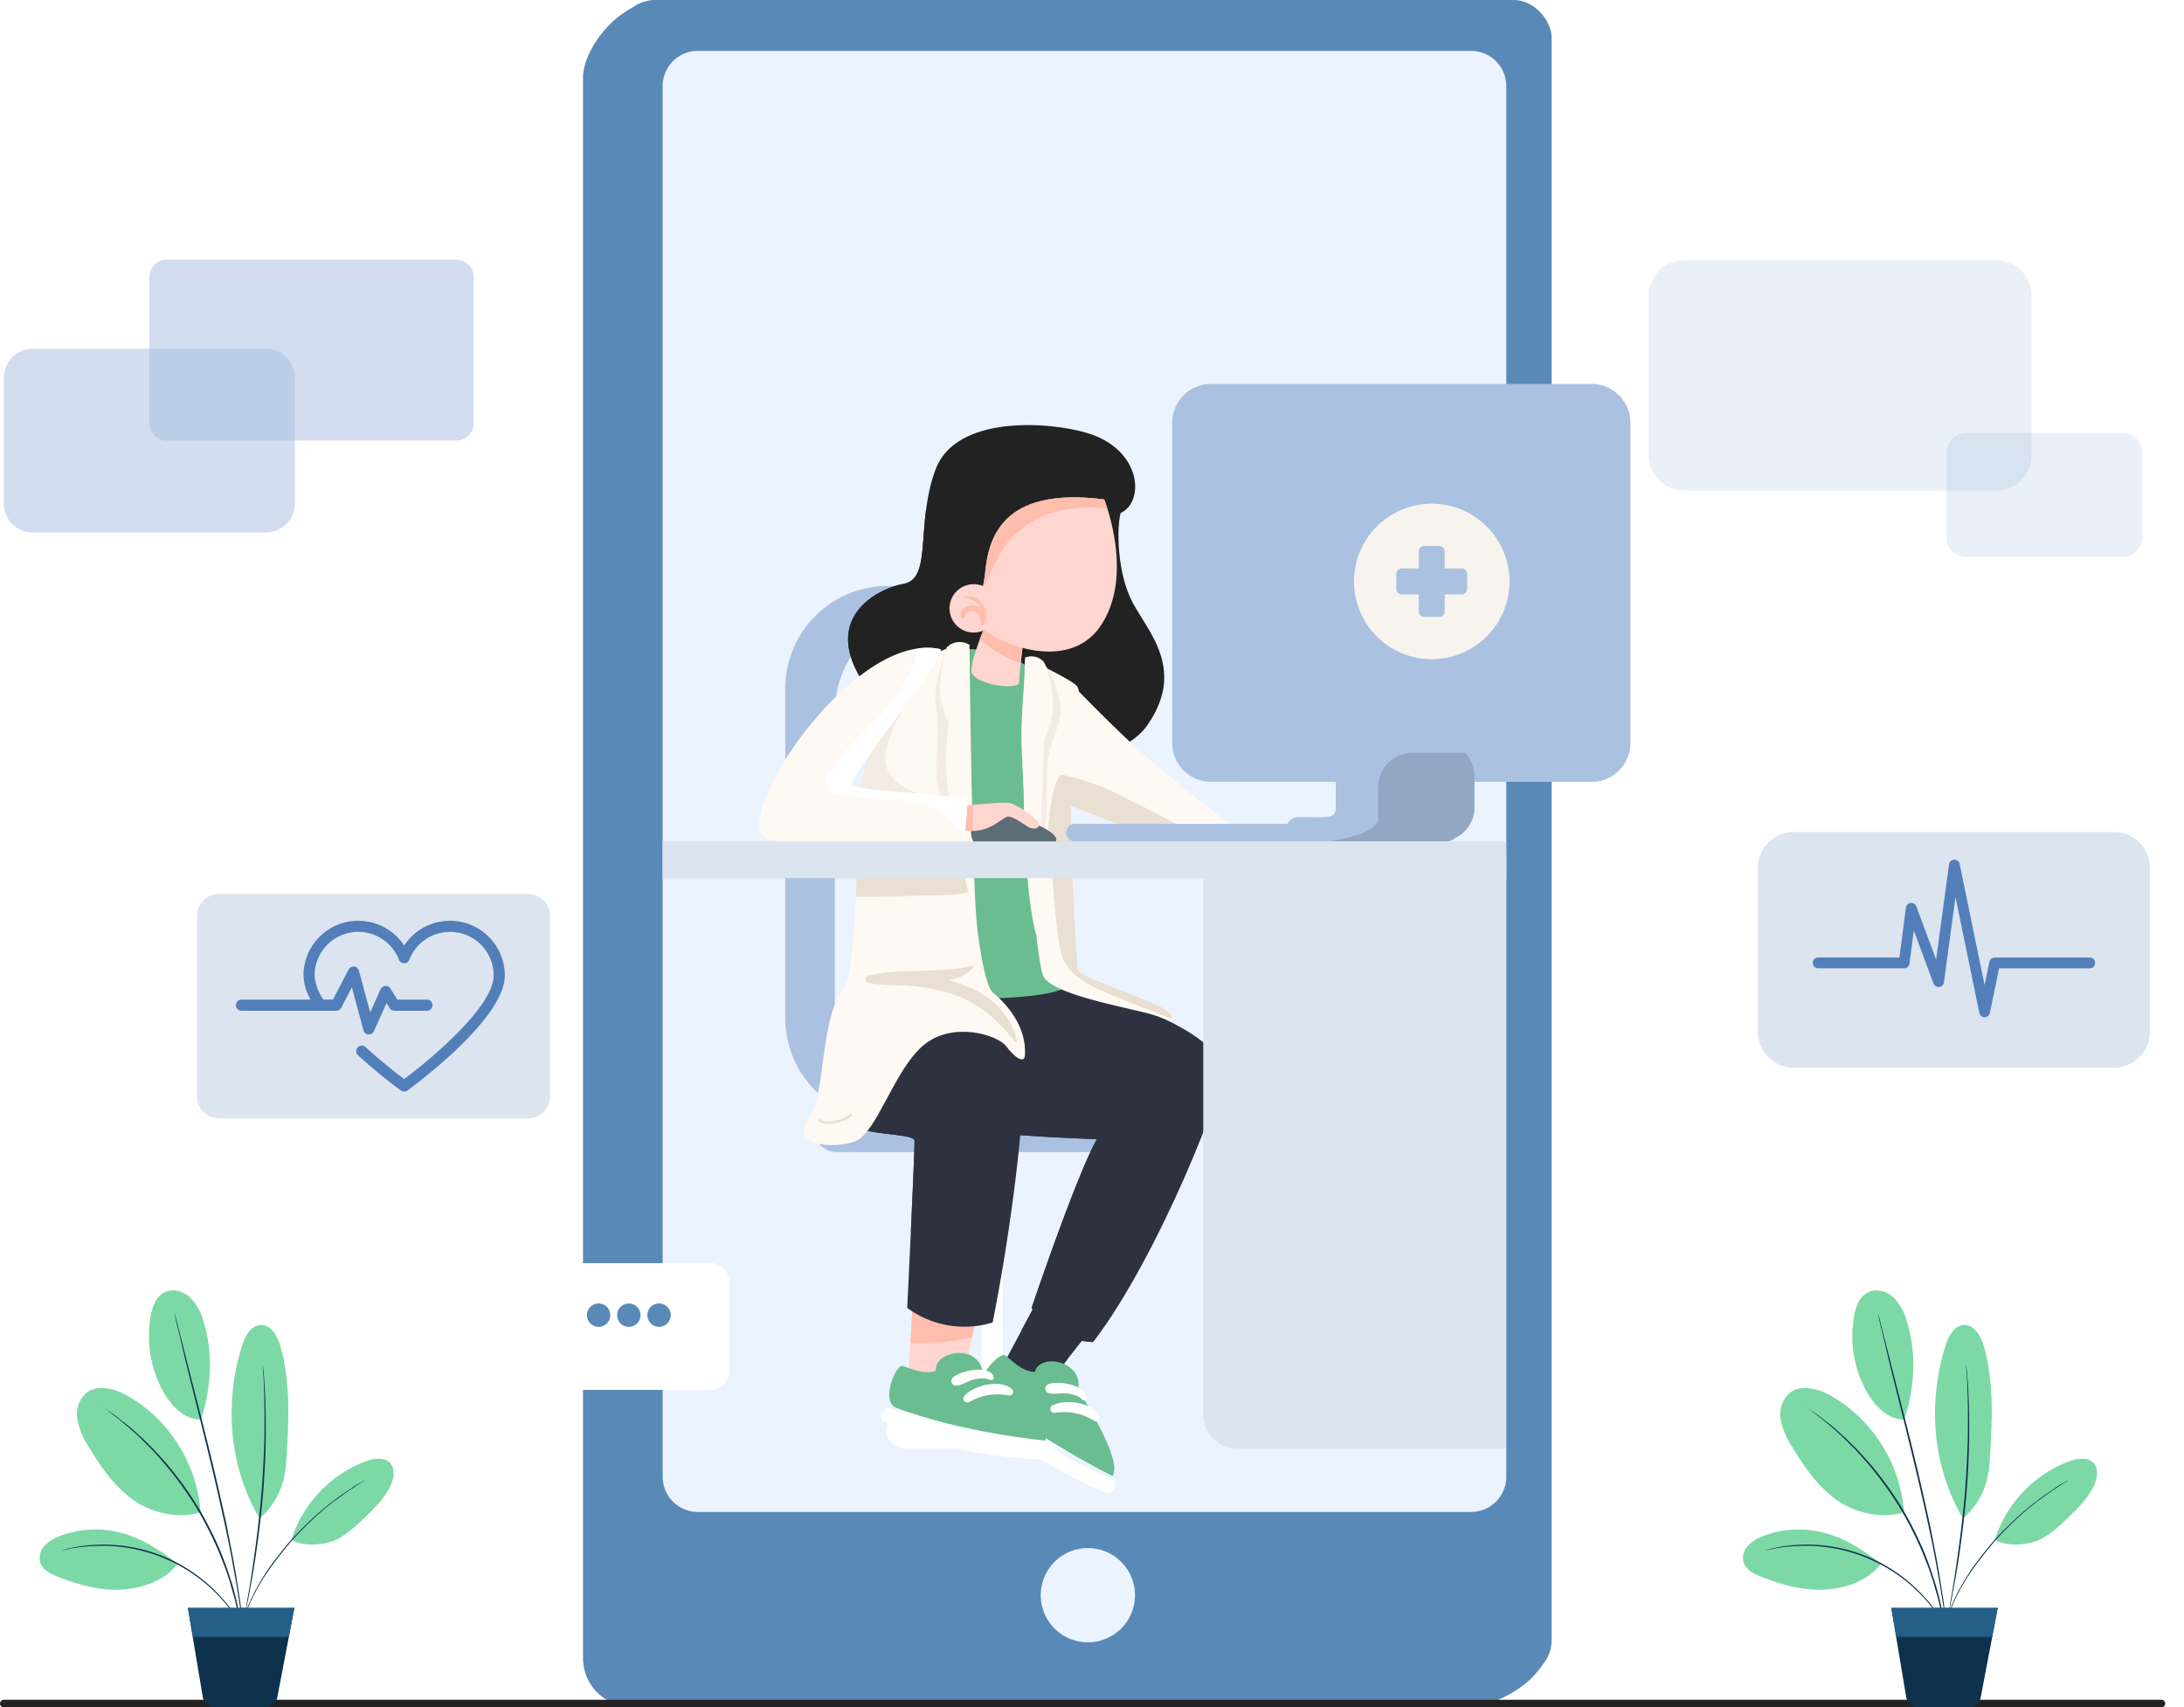 <svg xmlns="http://www.w3.org/2000/svg" xmlns:xlink="http://www.w3.org/1999/xlink" width="576.965" height="451.051" viewBox="0 0 576.965 451.051">
  <defs>
    <filter id="Path_76680" x="247.574" y="358.308" width="56.025" height="45.094" filterUnits="userSpaceOnUse">
      <feOffset dy="3" input="SourceAlpha"/>
      <feGaussianBlur stdDeviation="3" result="blur"/>
      <feFlood flood-opacity="0.161"/>
      <feComposite operator="in" in2="blur"/>
      <feComposite in="SourceGraphic"/>
    </filter>
    <filter id="Path_76689" x="223.709" y="362.968" width="62.085" height="31.563" filterUnits="userSpaceOnUse">
      <feOffset dy="3" input="SourceAlpha"/>
      <feGaussianBlur stdDeviation="3" result="blur-2"/>
      <feFlood flood-opacity="0.161"/>
      <feComposite operator="in" in2="blur-2"/>
      <feComposite in="SourceGraphic"/>
    </filter>
    <filter id="Rectangle_12097" x="455.412" y="210.798" width="121.553" height="80.279" filterUnits="userSpaceOnUse">
      <feOffset dy="3" input="SourceAlpha"/>
      <feGaussianBlur stdDeviation="3" result="blur-3"/>
      <feFlood flood-opacity="0.161"/>
      <feComposite operator="in" in2="blur-3"/>
      <feComposite in="SourceGraphic"/>
    </filter>
    <filter id="Rectangle_12100" x="130.622" y="324.697" width="71.01" height="51.484" filterUnits="userSpaceOnUse">
      <feOffset dy="3" input="SourceAlpha"/>
      <feGaussianBlur stdDeviation="3" result="blur-4"/>
      <feFlood flood-opacity="0.161"/>
      <feComposite operator="in" in2="blur-4"/>
      <feComposite in="SourceGraphic"/>
    </filter>
  </defs>
  <g id="occucare_hungary_7" transform="translate(1)">
    <g id="Occucare_Germany_2">
      <g id="Group_179514" data-name="Group 179514">
        <g id="Group_179510" data-name="Group 179510" transform="translate(0)">
          <g id="Group_179509" data-name="Group 179509">
            <g id="Group_20788" data-name="Group 20788">
              <g id="Group_19597" data-name="Group 19597" transform="translate(0 68.599)">
                <g id="Group_19596" data-name="Group 19596" transform="translate(0 0)">
                  <path id="Rectangle_12088" data-name="Rectangle 12088" d="M81.074,0H4.634A4.634,4.634,0,0,0,0,4.634v38.54a4.634,4.634,0,0,0,4.634,4.634H81.072a4.635,4.635,0,0,0,4.635-4.641V4.627A4.633,4.633,0,0,0,81.074,0Z" transform="translate(38.453)" fill="#aac1e1" opacity="0.52"/>
                  <path id="Rectangle_12089" data-name="Rectangle 12089" d="M91.835,0H9.262A9.264,9.264,0,0,0,0,9.262V51.534A9.266,9.266,0,0,0,9.265,60.8h82.57a9.265,9.265,0,0,0,9.265-9.265V9.265A9.265,9.265,0,0,0,91.835,0Z" transform="translate(434.576 0.166)" fill="#527fba" opacity="0.12"/>
                  <path id="Rectangle_12090" data-name="Rectangle 12090" d="M69.238,0H7.673A7.673,7.673,0,0,0,0,7.673V40.91a7.67,7.67,0,0,0,7.67,7.67H69.238a7.671,7.671,0,0,0,7.671-7.67V7.671A7.671,7.671,0,0,0,69.238,0Z" transform="translate(0 23.512)" fill="#aac1e1" opacity="0.52"/>
                  <path id="Rectangle_12091" data-name="Rectangle 12091" d="M46.594,0H5.162A5.162,5.162,0,0,0,0,5.162V27.53A5.163,5.163,0,0,0,5.163,32.7H46.592a5.164,5.164,0,0,0,5.164-5.171V5.162A5.162,5.162,0,0,0,46.594,0Z" transform="translate(513.244 45.803)" fill="#527fba" opacity="0.12"/>
                </g>
              </g>
              <g id="Group_19663" data-name="Group 19663" transform="translate(51.065)">
                <g id="Group_19654" data-name="Group 19654" transform="translate(101.957)">
                  <g id="Group_19598" data-name="Group 19598" transform="translate(0)">
                    <path id="Path_76669" data-name="Path 76669" d="M159.148,515.328a12.817,12.817,0,0,0,12.817,12.817H393.156c7.078,0,21.79-7.148,21.79-18.884l-8.971-411.6a12.817,12.817,0,0,0-12.821-12.818L180.181,77.3c-11.976,0-21.034,13.282-21.034,20.361Z" transform="translate(-159.147 -77.27)" fill="#5989b7"/>
                    <rect id="Rectangle_12092" data-name="Rectangle 12092" width="246.826" height="443.296" rx="10" transform="translate(9.059)" fill="#5989b7"/>
                    <path id="Rectangle_12093" data-name="Rectangle 12093" d="M213.566,0H9.31A9.31,9.31,0,0,0,0,9.31V376.678a9.31,9.31,0,0,0,9.31,9.31H213.566a9.31,9.31,0,0,0,9.31-9.31V9.31A9.31,9.31,0,0,0,213.566,0Z" transform="translate(21.032 13.441)" fill="#ebf3ff"/>
                    <path id="Ellipse_402" data-name="Ellipse 402" d="M12.45,24.9A12.45,12.45,0,1,0,0,12.45,12.45,12.45,0,0,0,12.45,24.9Z" transform="translate(123.082 435.707) rotate(-99.252)" fill="#ebf3ff"/>
                  </g>
                  <g id="Group_19653" data-name="Group 19653" transform="translate(21.033 101.43)">
                    <g id="Group_19646" data-name="Group 19646" transform="translate(25.51 10.868)">
                      <g id="Group_19601" data-name="Group 19601" transform="translate(6.897 42.519)">
                        <g id="Group_19599" data-name="Group 19599" transform="translate(26.69 143.412)">
                          <path id="Path_76671" data-name="Path 76671" d="M277.931,388.113A2.931,2.931,0,0,1,275,391.046h0a2.933,2.933,0,0,1-2.934-2.933V312.888A2.934,2.934,0,0,1,275,309.954h0a2.933,2.933,0,0,1,2.932,2.934Z" transform="translate(-246.999 -309.954)" fill="#8bced1"/>
                          <path id="Path_76672" data-name="Path 76672" d="M253.77,373.135a4.8,4.8,0,0,0,4.8,4.8h44.79a4.8,4.8,0,0,0,4.8-4.8h0a4.8,4.8,0,0,0-4.8-4.8H258.566a4.8,4.8,0,0,0-4.8,4.8Z" transform="translate(-253.766 -293.506)" fill="#fff"/>
                          <path id="Path_76673" data-name="Path 76673" d="M277.937,317.648v68.3a2.933,2.933,0,1,1-5.866,0V319.09C274.024,318.569,275.978,318.078,277.937,317.648Z" transform="translate(-247.005 -307.786)" fill="#fff"/>
                        </g>
                        <g id="Group_19600" data-name="Group 19600" transform="translate(0 0)">
                          <path id="Path_76674" data-name="Path 76674" d="M286.477,198.066H315.6a26.923,26.923,0,0,1,17.651,6.564,27.374,27.374,0,0,0-4.556-.385H299.573a27.035,27.035,0,0,0-27.036,27.037V318.4a26.967,26.967,0,0,0,9.385,20.469,27.037,27.037,0,0,1-22.479-26.645V225.1a27.035,27.035,0,0,1,27.034-27.035Z" transform="translate(-259.443 -198.065)" fill="#aac1e1"/>
                        </g>
                        <path id="Path_76675" data-name="Path 76675" d="M242.12,311.3a6.132,6.132,0,0,0,6.133,6.132H324.5a6.132,6.132,0,0,0,6.132-6.132h0a6.132,6.132,0,0,0-6.135-6.133H248.254a6.133,6.133,0,0,0-6.133,6.133Z" transform="translate(-234.622 -167.89)" fill="#aac1e1"/>
                      </g>
                      <g id="Group_19645" data-name="Group 19645" transform="translate(0 0)">
                        <g id="Group_19619" data-name="Group 19619" transform="translate(20.713 146.963)">
                          <g id="Group_19610" data-name="Group 19610" transform="translate(30.059 1.196)">
                            <g id="Group_19608" data-name="Group 19608" transform="translate(5.236 82.375)">
                              <g id="Group_19602" data-name="Group 19602" transform="translate(8.514 0)">
                                <path id="Path_76676" data-name="Path 76676" d="M277.615,350.581s-11.6,13.768-12.112,16.433c0,0-6.442,1.494-13.128-4.659l9.376-17.6Z" transform="translate(-252.375 -344.755)" fill="#2e313f"/>
                                <path id="Path_76677" data-name="Path 76677" d="M252.375,353.447l4.63-8.693,15.869,5.823s-4.074,4.837-7.5,9.333a40.475,40.475,0,0,1-11.168-5.282C253.725,354.315,253.077,353.913,252.375,353.447Z" transform="translate(-247.634 -344.754)" fill="#2e313f"/>
                              </g>
                              <g id="Group_19607" data-name="Group 19607" transform="translate(0 15.181)">
                                <g id="Group_19603" data-name="Group 19603" transform="translate(2.643 0)">
                                  <path id="Path_76678" data-name="Path 76678" d="M250.147,366.484C264.061,378.84,283.9,388.51,283.9,388.51c2.889-4.251-8.388-21.464-9.072-22.973,1.367-7.439-10.093-9.627-11.461-4.534-3.2.062-6.28-3.166-7.787-4.293S246.622,363.528,250.147,366.484Z" transform="translate(-249.21 -356.598)" fill="#6abd90"/>
                                  <path id="Path_76679" data-name="Path 76679" d="M267.106,356.709c.664.5,1.63,1.4,2.776,2.248,1.069,4.564,4.332,9,6.9,12.62a27.848,27.848,0,0,1,4.347,8.971,140.724,140.724,0,0,1-19.459-14.059C258.145,363.528,265.6,355.575,267.106,356.709Z" transform="translate(-260.734 -356.599)" fill="#6abd90"/>
                                </g>
                                <g id="Group_19604" data-name="Group 19604" transform="translate(0 6.295)">
                                  <g transform="matrix(1, 0, 0, 1, -256.57, -364.31)" filter="url(#Path_76680)">
                                    <path id="Path_76680-2" data-name="Path 76680" d="M270.256,381.375a109.83,109.83,0,0,0,14.1,7.088,1.979,1.979,0,0,0,1.462-3.679c-.211-.083-21.093-8.485-33.3-22.59a1.98,1.98,0,1,0-2.993,2.592,84.724,84.724,0,0,0,20.735,16.59Z" transform="translate(7.53 2.8)" fill="#fff"/>
                                  </g>
                                </g>
                                <g id="Group_19605" data-name="Group 19605" transform="translate(19.58 7.316)">
                                  <path id="Path_76681" data-name="Path 76681" d="M265.1,366.931c-.641-.266-1.017-.81-1.657-1.1a9.766,9.766,0,0,0-2.516-.7c-1.657-.256-3.579.322-5.15-.128a1.246,1.246,0,0,1-.2-2.269c2.243-1.178,10.976.072,10.207,3.852a.532.532,0,0,1-.677.349Z" transform="translate(-254.93 -362.307)" fill="#fff"/>
                                </g>
                                <g id="Group_19606" data-name="Group 19606" transform="translate(20.914 12.399)">
                                  <path id="Path_76682" data-name="Path 76682" d="M264.774,371.2l-.039.025a.969.969,0,0,1-1-.039,14.716,14.716,0,0,0-10.254-2.081,1.051,1.051,0,0,1-.73-1.942c3.391-1.794,10.436-.875,12.391,2.735a.985.985,0,0,1-.2,1.188c-.054.043-.109.082-.165.12Z" transform="translate(-252.223 -366.272)" fill="#fff"/>
                                </g>
                              </g>
                            </g>
                            <g id="Group_19609" data-name="Group 19609" transform="translate(0 0)">
                              <path id="Path_76683" data-name="Path 76683" d="M254.2,280.584s37.531,6.546,44.279,21c1.576,3.378-16.9,50.464-34.241,72.993,0,0-10.639.181-16.244-9.035,0,0,11.431-34,17.218-44.586,0,0-22.089-.675-27.527-2.026S208.792,278.276,254.2,280.584Z" transform="translate(-226.789 -280.486)" fill="#2e313f"/>
                              <path id="Path_76684" data-name="Path 76684" d="M263.766,280.584s18.737,3.271,32.114,10.29c-8.088-1.8-16.336-2.6-23.881-.587-11.715,2.7-6.758,9.463-.451,15.315,6.76,6.309,13.971,10.814,9.915,20.727-3.61,9.913-9.463,17.122-11.716,27.935-1.2,6.243-1.89,12.615-2.749,18.977a18.328,18.328,0,0,1-9.44-7.691s11.431-34,17.218-44.585c0,0-22.089-.675-27.527-2.026S218.359,278.276,263.766,280.584Z" transform="translate(-236.355 -280.486)" fill="#2e313f"/>
                              <path id="Path_76685" data-name="Path 76685" d="M276.515,300.285c-.128-8.533-7.866-10.977-12.182-16.662a19.109,19.109,0,0,1,2.151-1.13c5.975,1.885,11.729,4.254,13.99,9.79,1.494,3.66.718,11.279.525,15.142-.191,3.926-2.9,12.073-3.816,12s-1.765-.144-2.593-.219C273.86,313.008,276.6,306.52,276.515,300.285Z" transform="translate(-257.708 -279.92)" fill="#2e313f"/>
                            </g>
                          </g>
                          <g id="Group_19618" data-name="Group 19618" transform="translate(0)">
                            <g id="Group_19616" data-name="Group 19616" transform="translate(11.431 79.454)">
                              <g id="Group_19611" data-name="Group 19611" transform="translate(7.142)">
                                <path id="Path_76686" data-name="Path 76686" d="M296.013,345.663s-4.048,16.9-4.142,19.61c0,0-7.658,8.183-15.224,3.139l1.608-26.87Z" transform="translate(-276.647 -341.542)" fill="#ffd5cf"/>
                                <path id="Path_76687" data-name="Path 76687" d="M276.649,357.589l.958-16.047,17.758,4.121s-1.255,5.251-2.384,10.363a55.84,55.84,0,0,1-16.332,1.563Z" transform="translate(-276.001 -341.542)" fill="#ffbdae"/>
                              </g>
                              <g id="Group_19615" data-name="Group 19615" transform="translate(0 18.718)">
                                <path id="Path_76688" data-name="Path 76688" d="M265.258,370.645c17.386,6.627,39.375,8.642,39.375,8.642,1.194-5-15.449-17.1-16.628-18.269-1.36-7.439-12.846-5.424-12.327-.181-2.974,1.2-6.99-.733-8.8-1.255S260.916,369.134,265.258,370.645Z" transform="translate(-261.136 -356.147)" fill="#6abd90"/>
                                <g id="Group_19612" data-name="Group 19612" transform="translate(0 11.535)">
                                  <g transform="matrix(1, 0, 0, 1, -232.71, -368.97)" filter="url(#Path_76689)">
                                    <path id="Path_76689-2" data-name="Path 76689" d="M289.3,377.073A110.036,110.036,0,0,0,305,378.7a1.979,1.979,0,1,0,.062-3.958c-.229,0-22.729-.461-39.144-9.325a1.979,1.979,0,1,0-1.88,3.479,84.671,84.671,0,0,0,25.262,8.173Z" transform="translate(-30.22 3.83)" fill="#fff"/>
                                  </g>
                                </g>
                                <g id="Group_19613" data-name="Group 19613" transform="translate(18.626 4.394)">
                                  <path id="Path_76690" data-name="Path 76690" d="M284.749,362.337c-.688-.024-1.239-.4-1.938-.443a9.68,9.68,0,0,0-2.606.236c-1.641.351-3.233,1.57-4.863,1.7a1.246,1.246,0,0,1-.993-2.051c1.678-1.9,10.29-3.821,10.91-.013a.537.537,0,0,1-.513.567Z" transform="translate(-274.053 -359.574)" fill="#fff"/>
                                </g>
                                <g id="Group_19614" data-name="Group 19614" transform="translate(21.767 8.158)">
                                  <path id="Path_76691" data-name="Path 76691" d="M283.02,365.226a.456.456,0,0,1-.028.039.968.968,0,0,1-.944.315,14.712,14.712,0,0,0-10.332,1.685c-1,.547-2.188-.621-1.368-1.557,2.533-2.881,9.448-4.519,12.553-1.835a.977.977,0,0,1,.232,1.181A1.854,1.854,0,0,1,283.02,365.226Z" transform="translate(-270.074 -362.511)" fill="#fff"/>
                                </g>
                              </g>
                            </g>
                            <g id="Group_19617" data-name="Group 19617" transform="translate(0)">
                              <path id="Path_76692" data-name="Path 76692" d="M302.092,282.255s12.079,6.084,14.363,14.868-2.388,46.636-7.6,72.546a25.489,25.489,0,0,1-22.559-3.853s2.051-41.88,1.922-44.134-14.945-1.127-17.56-5.182-4.6-26.359,0-36.946Z" transform="translate(-267.905 -279.552)" fill="#2e313f"/>
                              <path id="Path_76693" data-name="Path 76693" d="M270.764,279.552l31.431,2.7s12.08,6.083,14.363,14.868a18.828,18.828,0,0,1,.457,3.129c-3.113,1.456-10.192.656-11.692.656-5.856,0-18.023,4.055-15.315,12.166.9,2.7,4.056,3.6,4.507,5.857.9,3.154-1.794,6.31-2.7,9.012-2.633,6.017-3.076,12.034-4.452,17.788.513-11.1,1.025-22.89.968-24.057-.12-2.253-14.945-1.127-17.56-5.182S266.173,290.139,270.764,279.552Z" transform="translate(-268.013 -279.552)" fill="#2e313f"/>
                            </g>
                          </g>
                        </g>
                        <g id="Group_19625" data-name="Group 19625" transform="translate(23.464)">
                          <path id="Path_76694" data-name="Path 76694" d="M310.948,188.114c6.4-2.869,5.648-16.752-8.776-21.108-10.277-3.1-34.679-4.752-40.086,9.517s-.76,28.916-8.424,30.3-24.481,10.4-7.211,30.679,61.278,21.332,71.492,6.758.528-24.419-3.756-32.348S309.9,191.887,310.948,188.114Z" transform="translate(-238.925 -164.893)" fill="#222"/>
                          <path id="Path_76696" data-name="Path 76696" d="M298.593,201.906c5.7-1.037,4.584-9.427,5.875-19.535,1.161,3.12,2.615,6.185,3.589,9.549,1.352,4.5,3.756,12.015-1.653,14.718-5.251,2.552-10.812,3.154-15.315,7.208a12.817,12.817,0,0,0-4.135,12.567C277.66,210.462,291.762,203.147,298.593,201.906Z" transform="translate(-283.855 -159.968)" fill="#222"/>
                        </g>
                        <g id="Group_19635" data-name="Group 19635" transform="translate(0 57.313)">
                          <path id="Path_76701" data-name="Path 76701" d="M304.136,225.256c.485,5.543,3,70.29,4.054,74.5s-43.255,5.556-47.761,0,5.407-84.537,15.019-87.7S303.084,213.241,304.136,225.256Z" transform="translate(-227.332 -209.199)" fill="#6abd90"/>
                          <g id="Group_19626" data-name="Group 19626" transform="translate(69.263 4.496)">
                            <path id="Path_76702" data-name="Path 76702" d="M223.234,232.79c.128-9.312,1.381-19.675,1.381-19.675,3.6,1.5,12.164,5.707,13.32,7.185a2.883,2.883,0,0,1,.449,1.347c3.219,3.306,11.766,11.98,18.221,17.6,8.109,7.059,24.481,19.676,24.481,19.676a25.979,25.979,0,0,1-11.565,3.9c-5.33.256-27.39-8.588-33.236-10.972.128,17.265,1.454,42.372,1.993,43.565.753,1.652,13.518,5.856,19.977,8.716s6.009,5.4,1.2,3.455-28.236-5.407-30.465-10.815S223.111,242.1,223.234,232.79Z" transform="translate(-223.231 -213.115)" fill="#fff9f3"/>
                            <path id="Path_76703" data-name="Path 76703" d="M231.68,281.45c-1.3-8.759-1.514-17.628-2.7-26.387-.649-4.543,1.164-18.488,3.677-18.061a61.847,61.847,0,0,1,16.978,6.273c7.775,3.719,15.274,7.913,22.774,12.1a20.272,20.272,0,0,1-4.358.726c-5.33.256-27.389-8.588-33.236-10.972.128,17.265,1.454,42.372,1.993,43.565.753,1.652,13.518,5.856,19.977,8.716,4.143,1.83,5.432,3.529,4.563,4-6.8-2.71-13.662-5.226-20.251-8.274C235.684,290.535,232.544,287.4,231.68,281.45Z" transform="translate(-221.752 -206.387)" fill="#eadfd3"/>
                          </g>
                          <g id="Group_19627" data-name="Group 19627" transform="translate(11.834 0.737)">
                            <path id="Path_76704" data-name="Path 76704" d="M310.475,210.182s.783,36.947.858,47.915,2.625,41,6.236,44.006,8.891,8.874,8.41,16.519c-.151,2.407-2.854.449-4.958-2.407s-13.971-6.76-21.776-.3-12.316,23.128-18.024,25.38-17.27,1.2-12.465-5.706,2.853-25.682,9.162-34.545c4.24-5.959,3.153-40.551,4.956-54.218S294.848,210.766,310.475,210.182Z" transform="translate(-267.614 -210.182)" fill="#fff9f3"/>
                            <path id="Path_76705" data-name="Path 76705" d="M289.375,265.089c-3.5.416-6.981.884-10.465,1.313.278-7.864.555-15.307,1.19-20.129,1.457-11.049,8.394-27.8,19.254-34.118-2.875,4.691-5.783,9.463-8.357,14.323-1.947,3.787-4.217,7.9-4.65,12.223-.756,7.354,7.138,9.736,12.761,11.572,3.1.97,6.249,1.824,9.408,2.678.022,1.794.039,3.358.049,4.588.012,1.666.08,3.784.2,6.173-2.2.032-4.366.081-6.52.081a103.735,103.735,0,0,0-12.87,1.3Z" transform="translate(-264.846 -209.627)" fill="#f4ebe4"/>
                            <path id="Path_76706" data-name="Path 76706" d="M278.306,263.483c.085-2,.164-4.026.237-6.048,5.251,0,10.522.182,15.776.219,4.257.03,10.079-.823,14.659.328q.148,1.922.328,3.9c-4.06,1.444-9.326,1.115-13.213,1.242C290.179,263.309,284.234,263.506,278.306,263.483Z" transform="translate(-264.613 -196.885)" fill="#eadfd3"/>
                            <path id="Path_76707" data-name="Path 76707" d="M269.915,278.989c.741-.173,1.538-.178,2.273-.424,3.631-1.2,20.693-.418,24.917-2.26a.412.412,0,0,1,.5.641,9.815,9.815,0,0,1-6.617,3.135,48.118,48.118,0,0,1,4.763,1.6c6.869,2.735,11.652,7.281,13.548,14.462.077.284-.328.569-.529.309-4.218-5.336-8.874-9.676-15.3-12.165a47.116,47.116,0,0,0-11.408-2.506c-4.023-.477-8.216-.043-12.15-.968a.957.957,0,0,1,0-1.829Z" transform="translate(-252.994 -191.567)" fill="#eadfd3"/>
                          </g>
                          <g id="Group_19629" data-name="Group 19629" transform="translate(46.571 0)">
                            <g id="Group_19628" data-name="Group 19628" transform="translate(0 1.179)">
                              <path id="Path_76708" data-name="Path 76708" d="M282.124,210.663c1.3,4.742-.451,9.938.328,14.833.358,2.248.962,4.376,1.142,6.658.246,3.112-.8,6.454-.985,9.574-.375,6.517,1.874,13.152,3.025,19.517a155.231,155.231,0,0,1,2.507,15.437.256.256,0,0,1-.5.068c-2.139-11.4-7.877-21.673-8.689-33.453a47.043,47.043,0,0,1,.384-7.908,47.671,47.671,0,0,0-.521-9.408c-.462-5.1,1.216-10.558,2.934-15.323a.193.193,0,0,1,.366,0Z" transform="translate(-278.737 -210.526)" fill="#f4ebe4"/>
                            </g>
                            <path id="Path_76709" data-name="Path 76709" d="M285.263,210.343s.606,62.676,2.068,75.121c0,0-6.049-24.206-7.548-35.021a69.092,69.092,0,0,1,0-19.373,23.146,23.146,0,0,1-2.292-8.259c-.3-3.884,1.241-11.716,2.592-12.471a4.946,4.946,0,0,1,5.183,0Z" transform="translate(-276.282 -209.607)" fill="#fff9f3"/>
                          </g>
                          <g id="Group_19631" data-name="Group 19631" transform="translate(69.784 3.788)">
                            <g id="Group_19630" data-name="Group 19630" transform="translate(3.799 2.596)">
                              <path id="Path_76710" data-name="Path 76710" d="M262.54,214.75c2.248,2.844,2.861,6.236,3.6,9.729.846,3.988-1.35,7.452-2.4,11.2-1.5,5.337-.887,11.343-1.141,16.826a135.656,135.656,0,0,1-1.743,15.109c-.054.335-.547.23-.56-.076a108.51,108.51,0,0,1,.556-13.375c.315-4.772-.385-9.485-.5-14.252a22.253,22.253,0,0,1,2.1-9.694c2.254-5.032.316-9.876-.7-15C261.664,214.795,262.218,214.336,262.54,214.75Z" transform="translate(-260.274 -214.588)" fill="#f4ebe4"/>
                            </g>
                            <path id="Path_76711" data-name="Path 76711" d="M262.267,212.9s-2.134,55.333,2.977,73.337l2.123-51.654a23.125,23.125,0,0,0,2.292-8.261c.3-3.88-1.531-11.342-2.592-12.471a4.406,4.406,0,0,0-4.8-.956Z" transform="translate(-261.825 -212.56)" fill="#fff9f3"/>
                          </g>
                          <g id="Group_19633" data-name="Group 19633" transform="translate(51.354 42.435)">
                            <g id="Group_19632" data-name="Group 19632" transform="translate(4.601 3.237)">
                              <path id="Path_76712" data-name="Path 76712" d="M283.6,252.2c-.939,1.82-12.433,1.491-18.745,1.491-4.923,0-5.323-7.8,1.458-8.4S284.931,249.614,283.6,252.2Z" transform="translate(-261.181 -245.239)" fill="#5b6d75"/>
                              <path id="Path_76713" data-name="Path 76713" d="M268.758,245.289c4.266-.376,10.522,1.428,14.253,3.46-1.341,1.933-6.629.708-8.4.648a6.583,6.583,0,0,0-4.423,1.666,5.071,5.071,0,0,0-1.6,2.626H267.3C262.376,253.693,261.976,245.888,268.758,245.289Z" transform="translate(-263.63 -245.239)" fill="#5b6d75" opacity="0.3"/>
                            </g>
                            <path id="Path_76714" data-name="Path 76714" d="M266.439,243.63s10.653-1.143,12.808-.875,7.966,4.358,8.056,5.677-1.666,1.321-2.6.838-4.094-2.863-5.546-2.906-5.78,5.7-12.993,3.2C264.549,249,263.846,244.777,266.439,243.63Z" transform="translate(-264.72 -242.714)" fill="#ffd5cf"/>
                            <path id="Path_76715" data-name="Path 76715" d="M280.1,243.5s1.432-.152,3.35-.336c.01.835,0,1.666,0,2.467,0,1.493.015,2.964-.109,4.416a10.841,10.841,0,0,1-3.511-.619C278.212,248.873,277.508,244.646,280.1,243.5Z" transform="translate(-278.383 -242.586)" fill="#ffbdae"/>
                          </g>
                          <g id="Group_19634" data-name="Group 19634" transform="translate(0 1.514)">
                            <path id="Path_76716" data-name="Path 76716" d="M327.316,211.129c3.018.641-25.314,34.589-23.1,36.076s29.26,2.485,30.054,3.876-1.055,10.207,0,11.6-49.3,2.593-53.8-2.374C273.914,253.028,304.914,206.363,327.316,211.129Z" transform="translate(-279.579 -210.788)" fill="#fff9f3"/>
                            <path id="Path_76717" data-name="Path 76717" d="M307.466,252.928c-6.162-2.6-13.085-2.272-19.681-2.7-3.679-.219-10.276-.649-7.571-5.95a40.235,40.235,0,0,1,6.382-7.787c3.026-3.135,6.163-6.272,8.97-9.627a35.088,35.088,0,0,0,8.51-15.893,16.792,16.792,0,0,1,5.786.16c3.018.641-25.314,34.589-23.1,36.076s29.26,2.485,30.054,3.876c.656,1.144-.479,7.3-.314,10.229a20.15,20.15,0,0,0-9.039-8.379Z" transform="translate(-262.127 -210.788)" fill="#fff"/>
                          </g>
                          <path id="Path_76718" data-name="Path 76718" d="M312.053,307.033c-2.051,1.621-6.491,3.135-8.653,1.3" transform="translate(-287.69 -182.159)" fill="none" stroke="#eadfd3" stroke-miterlimit="10" stroke-width="0.703"/>
                        </g>
                        <g id="Group_19644" data-name="Group 19644" transform="translate(50.284 19.095)">
                          <g id="Group_19636" data-name="Group 19636" transform="translate(5.793 32.244)">
                            <path id="Path_76719" data-name="Path 76719" d="M281.728,208.5s-1.41,10.814-1.381,13.074-12.433.6-12.588-3,4.358-13.622,4.358-13.622Z" transform="translate(-267.755 -204.944)" fill="#ffd5cf"/>
                            <path id="Path_76720" data-name="Path 76720" d="M267.757,210.176c1.08-2.854,2.146-5.23,2.146-5.23l9.613,3.558s-.558,4.281-.965,8.018a30.332,30.332,0,0,1-7.973-4.076C269.592,211.716,268.673,210.951,267.757,210.176Z" transform="translate(-265.545 -204.946)" fill="#ffbdae"/>
                          </g>
                          <g id="Group_19637" data-name="Group 19637" transform="translate(5.256 0)">
                            <path id="Path_76721" data-name="Path 76721" d="M284.29,180.348s8.275,20.418-1.2,33.752-31.725,2.758-34.4-3.4c0,0,3.313-2.667,4.137-10.94S256.519,176.756,284.29,180.348Z" transform="translate(-248.69 -179.789)" fill="#ffd5cf"/>
                            <path id="Path_76722" data-name="Path 76722" d="M263.686,186.189a25.642,25.642,0,0,0-6.872,6.008c-2.516,3.228-5.283,10.674-6.163,11.336.109-.641.547-3.063.617-3.784.828-8.276,3.68-22.992,31.454-19.406,0,0,.351.875.826,2.362C276.692,182.141,269.572,182.587,263.686,186.189Z" transform="translate(-247.116 -179.79)" fill="#ffbdae"/>
                          </g>
                          <g id="Group_19643" data-name="Group 19643" transform="translate(0 22.939)">
                            <path id="Path_76734" data-name="Path 76734" d="M273.2,204.076a6.39,6.39,0,1,0,6.39-6.39A6.39,6.39,0,0,0,273.2,204.076Z" transform="translate(-273.205 -197.686)" fill="#ffd5cf"/>
                            <path id="Path_76735" data-name="Path 76735" d="M279.914,202.685a2.733,2.733,0,0,1,.985.414,6.5,6.5,0,0,0-.34-.641,4.838,4.838,0,0,0-3.993-1.891c-.1-.008-.137-.164-.025-.187a4.358,4.358,0,0,1,4.445,1.27,5.157,5.157,0,0,1,.836,5.986.446.446,0,0,1-.812-.341c.017-.1.036-.184.053-.276a10.653,10.653,0,0,1-.237-1.14,2,2,0,0,0-1.126-1.614c-1.094-.451-2.626-.165-2.854,1.153-.118.687-1.175.5-1.183-.16C275.631,203,278.048,202.3,279.914,202.685Z" transform="translate(-272.794 -196.975)" fill="#ffbdae"/>
                          </g>
                        </g>
                      </g>
                    </g>
                    <g id="Group_19652" data-name="Group 19652">
                      <g id="Group_19650" data-name="Group 19650" transform="translate(106.624)">
                        <g id="Group_19648" data-name="Group 19648" transform="translate(28.002)">
                          <path id="Rectangle_12095" data-name="Rectangle 12095" d="M110.766,0H10.243A10.243,10.243,0,0,0,0,10.243v84.6A10.243,10.243,0,0,0,10.243,105.1H110.766a10.241,10.241,0,0,0,10.241-10.244V10.241A10.241,10.241,0,0,0,110.766,0Z" fill="#aac1e1"/>
                          <path id="Path_76736" data-name="Path 76736" d="M142.865,171.122a10.242,10.242,0,0,1,10.245-10.243h93.6a10.193,10.193,0,0,1,1.06,4.517V250.01a10.243,10.243,0,0,1-10.243,10.243h-93.6a10.21,10.21,0,0,1-1.059-4.517Z" transform="translate(-126.76 -155.154)" fill="#aac1e1"/>
                          <g id="Group_19647" data-name="Group 19647" transform="translate(48.017 31.642)">
                            <path id="Path_76737" data-name="Path 76737" d="M167.766,201.642A20.538,20.538,0,1,0,188.307,181.1a20.537,20.537,0,0,0-20.541,20.542Z" transform="translate(-167.766 -181.1)" fill="#f7f4ee"/>
                            <path id="Path_76738" data-name="Path 76738" d="M174.9,192.717h4.48v-4.48a1.46,1.46,0,0,1,1.46-1.46h3.938a1.461,1.461,0,0,1,1.46,1.46v4.48h4.483a1.46,1.46,0,0,1,1.46,1.46v3.938a1.46,1.46,0,0,1-1.46,1.46h-4.48v4.48a1.458,1.458,0,0,1-1.46,1.458h-3.938a1.458,1.458,0,0,1-1.46-1.458v-4.48H174.9a1.46,1.46,0,0,1-1.461-1.46v-3.938a1.46,1.46,0,0,1,1.46-1.46Z" transform="translate(-162.27 -175.607)" fill="#aac1e1"/>
                          </g>
                        </g>
                        <g id="Group_19649" data-name="Group 19649" transform="translate(0 116.228)">
                          <path id="Path_76739" data-name="Path 76739" d="M202.642,249.409a2.316,2.316,0,0,0,2.315,2.315H272.72a2.316,2.316,0,0,0,2.315-2.315h0a2.316,2.316,0,0,0-2.315-2.316H204.958a2.316,2.316,0,0,0-2.315,2.316Z" transform="translate(-202.642 -247.093)" fill="#aac1e1"/>
                          <path id="Path_76740" data-name="Path 76740" d="M246.263,248.768H202.634a2.307,2.307,0,0,1,2.213-1.675h67.758a2.316,2.316,0,1,1,0,4.631H248.473a2.347,2.347,0,0,0,.1-.641,2.316,2.316,0,0,0-2.31-2.315Z" transform="translate(-202.527 -247.093)" fill="#aac1e1" opacity="0.3"/>
                        </g>
                        <path id="Path_76741" data-name="Path 76741" d="M178.186,250.058c8.238,0,9.846.547,9.846-2.594v-8.248a9.012,9.012,0,0,1,9.012-9.012h18.637a9.012,9.012,0,0,1,9.013,9.015v8.244a9,9,0,0,1-5.221,8.166,3.182,3.182,0,0,1-2.154.846H178.186a3.209,3.209,0,1,1,0-6.417Z" transform="translate(-116.841 -135.623)" fill="#aac1e1"/>
                        <path id="Path_76742" data-name="Path 76742" d="M188,249.721v-8.247a9.013,9.013,0,0,1,9.013-9.012h14.028a8.97,8.97,0,0,1,2.407,6.117v8.248A9,9,0,0,1,208.231,255a3.182,3.182,0,0,1-2.152.844h-31.1C174.973,255.736,188,254.3,188,249.721Z" transform="translate(-105.601 -134.988)" fill="#5b6d75" opacity="0.3"/>
                      </g>
                      <g id="Group_19651" data-name="Group 19651" transform="translate(0 120.852)">
                        <path id="Path_76743" data-name="Path 76743" d="M248.475,253.141h-80.04V401.373a9.013,9.013,0,0,0,9.01,9.012h71.03Z" transform="translate(-25.614 -250.013)" fill="#dce4ef"/>
                        <rect id="Rectangle_12096" data-name="Rectangle 12096" width="222.861" height="9.709" fill="#dce4ef"/>
                      </g>
                    </g>
                  </g>
                </g>
                <g id="Group_19662" data-name="Group 19662" transform="translate(0 216.798)">
                  <g id="Group_19656" data-name="Group 19656" transform="translate(412.347 0)">
                    <g transform="matrix(1, 0, 0, 1, -464.41, -216.8)" filter="url(#Rectangle_12097)">
                      <path id="Rectangle_12097-2" data-name="Rectangle 12097" d="M94.063,0H9.491A9.491,9.491,0,0,0,0,9.491v43.3a9.491,9.491,0,0,0,9.491,9.488H94.063a9.49,9.49,0,0,0,9.49-9.492V9.49A9.49,9.49,0,0,0,94.063,0Z" transform="translate(464.41 216.8)" fill="#dce4ef"/>
                    </g>
                    <g id="Group_19655" data-name="Group 19655" transform="translate(14.517 10.321)">
                      <path id="Path_76745" data-name="Path 76745" d="M102.734,291.766h0a1.425,1.425,0,0,0,1.4-1.136l2.421-11.782h23.916a1.426,1.426,0,1,0,0-2.851H105.395a1.425,1.425,0,0,0-1.4,1.137l-1.264,6.141-6.588-31.988a1.425,1.425,0,0,0-1.394-1.136H94.7a1.425,1.425,0,0,0-1.362,1.232L89.922,276.54l-5.235-14.062a1.425,1.425,0,0,0-2.741.312l-1.713,13.2H58.8a1.426,1.426,0,1,0,0,2.851H81.481a1.425,1.425,0,0,0,1.411-1.24l1.133-8.743,5.209,14a1.445,1.445,0,0,0,1.5.919,1.426,1.426,0,0,0,1.251-1.222l3.059-22.519,6.3,30.6a1.419,1.419,0,0,0,1.391,1.139Z" transform="translate(-57.374 -250.151)" fill="#527fba"/>
                    </g>
                  </g>
                  <g id="Group_19657" data-name="Group 19657" transform="translate(0 19.386)">
                    <path id="Rectangle_12098" data-name="Rectangle 12098" d="M87.49,0H5.746A5.741,5.741,0,0,0,0,5.741V53.5a5.744,5.744,0,0,0,5.752,5.744H87.49A5.744,5.744,0,0,0,93.234,53.5V5.744A5.744,5.744,0,0,0,87.49,0Z" transform="translate(0 0)" fill="#dce4ef"/>
                    <path id="Path_76746" data-name="Path 76746" d="M418.889,259.864a14.359,14.359,0,0,0-12.119,6.555,14.479,14.479,0,0,0-26.6,7.918,13.94,13.94,0,0,0,1.864,6.355H363.824a1.47,1.47,0,1,0,0,2.939h25.033a1.46,1.46,0,0,0,1.3-.792l2.8-5.384,3.071,11.357a1.47,1.47,0,0,0,1.306,1.082h.114a1.467,1.467,0,0,0,1.341-.871l3.318-7.38.835,1.307a1.465,1.465,0,0,0,1.239.681h8.646a1.47,1.47,0,0,0,0-2.939h-7.844l-1.863-2.93a1.47,1.47,0,0,0-2.58.185l-2.747,6.123-2.985-11.026a1.47,1.47,0,0,0-2.724-.3l-4.125,7.942h-2.542a12.863,12.863,0,0,1-2.31-6.355,11.533,11.533,0,0,1,22.286-4.174,1.468,1.468,0,0,0,2.737,0,11.533,11.533,0,0,1,22.284,4.174c0,8.091-16.311,21.9-23.65,27.355-1.737-1.307-5.878-4.5-10.2-8.452a1.47,1.47,0,1,0-1.98,2.174,145.663,145.663,0,0,0,11.323,9.291,1.471,1.471,0,0,0,1.717,0c1.055-.762,25.734-18.725,25.734-30.373a14.485,14.485,0,0,0-14.472-14.469Z" transform="translate(-352.062 -252.799)" fill="#527fba"/>
                  </g>
                  <g id="Group_19661" data-name="Group 19661" transform="translate(87.557 113.899)">
                    <g transform="matrix(1, 0, 0, 1, -139.62, -330.7)" filter="url(#Rectangle_12100)">
                      <rect id="Rectangle_12100-2" data-name="Rectangle 12100" width="53.01" height="33.484" rx="4.822" transform="translate(139.62 330.7)" fill="#fff"/>
                    </g>
                    <g id="Group_19660" data-name="Group 19660" transform="translate(15.431 13.647)">
                      <path id="Path_76749" data-name="Path 76749" d="M333.759,321.423a3.089,3.089,0,1,0,.9-2.186A3.089,3.089,0,0,0,333.759,321.423Z" transform="translate(-317.789 -318.327)" fill="#5989b7"/>
                      <path id="Path_76750" data-name="Path 76750" d="M341.043,321.424a3.089,3.089,0,1,0,3.089-3.089,3.089,3.089,0,0,0-3.089,3.089Z" transform="translate(-333.061 -318.327)" fill="#5989b7"/>
                      <path id="Path_76751" data-name="Path 76751" d="M348.322,321.424a3.089,3.089,0,1,0,3.089-3.089,3.089,3.089,0,0,0-3.089,3.089Z" transform="translate(-348.322 -318.327)" fill="#5989b7"/>
                    </g>
                  </g>
                </g>
              </g>
            </g>
          </g>
        </g>
        <line id="Line_23" data-name="Line 23" x2="570" transform="translate(0 450.051)" fill="none" stroke="#222" stroke-linecap="round" stroke-width="2"/>
      </g>
    </g>
    <g id="Group_275309" data-name="Group 275309" transform="translate(459.473 340.899)">
      <g id="Group_17428" data-name="Group 17428" transform="translate(9.834 25.786)">
        <g id="Group_17427" data-name="Group 17427" transform="translate(0 0)">
          <g id="Group_17426" data-name="Group 17426">
            <path id="Path_9202" data-name="Path 9202" d="M108.8,401.134c-5.68,1.964-13.114.21-18.023-3.366s-8.415-8.7-11.5-13.815a20.419,20.419,0,0,1-3.016-7.083,7.716,7.716,0,0,1,2.174-7.083c3.086-2.6,7.784-1.262,11.221.7A38.954,38.954,0,0,1,108.8,401.134" transform="translate(-76.1 -368.347)" fill="#7cd9a6"/>
          </g>
        </g>
      </g>
      <g id="Group_17431" data-name="Group 17431" transform="translate(0 63.158)">
        <g id="Group_17430" data-name="Group 17430" transform="translate(0 0)">
          <g id="Group_17429" data-name="Group 17429">
            <path id="Path_9203" data-name="Path 9203" d="M121.231,430.736c-3.436,4.488-9.327,6.522-15.008,6.8s-11.291-1.332-16.55-3.366c-1.893-.772-4-1.753-4.7-3.717a4.7,4.7,0,0,1,.982-4.348,9.878,9.878,0,0,1,3.857-2.6A26.131,26.131,0,0,1,106.5,422.6c5.47,1.4,10.239,4.628,14.727,8.135" transform="translate(-84.8 -421.645)" fill="#7cd9a6"/>
          </g>
        </g>
      </g>
      <g id="Group_17434" data-name="Group 17434" transform="translate(28.874 0)">
        <g id="Group_17433" data-name="Group 17433">
          <g id="Group_17432" data-name="Group 17432">
            <path id="Path_9204" data-name="Path 9204" d="M86.337,365.676c-4.7.07-8.275-4.067-10.449-8.275a30.39,30.39,0,0,1-2.805-19.075c.421-2.384,1.332-4.979,3.506-6.171s5.049-.421,6.873,1.262a13.975,13.975,0,0,1,3.577,6.452c2.6,8.275,2.034,17.672-.7,25.807" transform="translate(-72.609 -331.578)" fill="#7cd9a6"/>
          </g>
        </g>
      </g>
      <g id="Group_17437" data-name="Group 17437" transform="translate(50.712 9.122)">
        <g id="Group_17436" data-name="Group 17436" transform="translate(0 0)">
          <g id="Group_17435" data-name="Group 17435">
            <path id="Path_9205" data-name="Path 9205" d="M50.449,395.72c-8.065-13.675-9.4-30.436-4.629-45.654.771-2.454,2.244-5.26,4.769-5.47,2.875-.21,4.629,3.016,5.4,5.751,2.735,9.608,2.174,19.846,1.543,29.875-.281,6.171-2.384,11.431-7.083,15.5" transform="translate(-43.06 -344.586)" fill="#7cd9a6"/>
          </g>
        </g>
      </g>
      <g id="Group_17440" data-name="Group 17440" transform="translate(66.513 44.458)">
        <g id="Group_17439" data-name="Group 17439" transform="translate(0 0)">
          <g id="Group_17438" data-name="Group 17438">
            <path id="Path_9206" data-name="Path 9206" d="M3.394,416.381A32.76,32.76,0,0,1,22.96,395.693c2.1-.771,4.839-1.262,6.452.351,1.543,1.613,1.052,4.278.07,6.312-1.613,3.226-4.278,5.821-6.873,8.345-2.384,2.244-4.839,4.558-7.854,5.891-3.086,1.262-8.626,1.613-11.361-.21" transform="translate(-3.394 -394.974)" fill="#7cd9a6"/>
          </g>
        </g>
      </g>
      <g id="Group_17444" data-name="Group 17444" transform="translate(16.584 30.662)">
        <g id="Group_17443" data-name="Group 17443">
          <g id="Group_17442" data-name="Group 17442">
            <g id="Group_17441" data-name="Group 17441">
              <path id="Path_9207" data-name="Path 9207" d="M60.5,375.3l.14.14a1.857,1.857,0,0,1,.421.351q.631.421,1.683,1.262c.351.281.771.561,1.192.912s.912.7,1.4,1.122c.982.842,2.174,1.753,3.366,2.875.631.561,1.262,1.122,1.893,1.753l1.964,1.964c1.4,1.332,2.735,2.875,4.138,4.488a92.219,92.219,0,0,1,8.275,11.291,95.788,95.788,0,0,1,6.382,12.483c.771,2.034,1.613,3.927,2.174,5.751.281.912.631,1.753.842,2.665.21.842.491,1.683.7,2.455.491,1.543.771,3.015,1.052,4.278.14.631.281,1.192.421,1.753.07.561.21,1.052.281,1.473.14.912.281,1.543.351,2.1.07.21.07.421.14.561a.307.307,0,0,0,.07.21v-.21c0-.14-.07-.351-.07-.561-.07-.491-.21-1.192-.281-2.1l-.21-1.473c-.07-.561-.21-1.122-.351-1.753-.281-1.262-.561-2.735-.982-4.278-.21-.771-.421-1.613-.7-2.455-.21-.842-.561-1.753-.842-2.665-.561-1.823-1.332-3.787-2.1-5.751a96.42,96.42,0,0,0-6.382-12.553,95.4,95.4,0,0,0-8.345-11.361c-1.473-1.613-2.805-3.156-4.208-4.488l-1.964-1.964c-.7-.561-1.332-1.192-1.893-1.683a35.8,35.8,0,0,0-3.436-2.8c-.491-.421-.982-.771-1.4-1.122a14.236,14.236,0,0,0-1.262-.912c-.7-.491-1.332-.912-1.753-1.192a4.147,4.147,0,0,1-.421-.28Z" transform="translate(-60.503 -375.3)" fill="#0e314c"/>
            </g>
          </g>
        </g>
      </g>
      <g id="Group_17448" data-name="Group 17448" transform="translate(5.924 67.161)">
        <g id="Group_17447" data-name="Group 17447" transform="translate(0 0)">
          <g id="Group_17446" data-name="Group 17446">
            <g id="Group_17445" data-name="Group 17445">
              <path id="Path_9208" data-name="Path 9208" d="M60.9,428.856a3.185,3.185,0,0,0,.561-.07c.351-.07.912-.21,1.543-.351a41.106,41.106,0,0,1,5.821-.7,42.378,42.378,0,0,1,34.5,14.306,47.246,47.246,0,0,1,3.577,4.629c.421.561.7,1.052.912,1.332s.281.491.351.491a1.937,1.937,0,0,0-.281-.491c-.21-.28-.421-.771-.842-1.4a36.145,36.145,0,0,0-3.506-4.7A42.374,42.374,0,0,0,87.9,430.541a41.938,41.938,0,0,0-19.075-3.086A37.819,37.819,0,0,0,63,428.3a9.024,9.024,0,0,0-1.543.421,5.149,5.149,0,0,0-.558.138Z" transform="translate(-60.902 -427.346)" fill="#0e314c"/>
            </g>
          </g>
        </g>
      </g>
      <g id="Group_17452" data-name="Group 17452" transform="translate(35.659 6.113)">
        <g id="Group_17451" data-name="Group 17451" transform="translate(0 0)">
          <g id="Group_17450" data-name="Group 17450">
            <g id="Group_17449" data-name="Group 17449">
              <path id="Path_9209" data-name="Path 9209" d="M60.4,340.3v.21a3.553,3.553,0,0,0,.14.631c.14.561.281,1.332.561,2.384.491,2.034,1.192,4.979,2.034,8.626,1.753,7.293,4.348,17.322,7.013,28.472,1.332,5.54,2.525,10.87,3.577,15.709s1.893,9.257,2.525,12.9c.351,1.823.631,3.506.842,4.979.281,1.473.421,2.735.631,3.787.14.982.281,1.823.351,2.384a4.468,4.468,0,0,0,.14.631.307.307,0,0,0,.07.21v-.21c0-.14-.07-.351-.07-.631-.07-.561-.14-1.4-.281-2.384-.14-1.052-.281-2.314-.561-3.787-.21-1.473-.491-3.156-.771-4.979-.631-3.717-1.473-8.065-2.454-12.974-1.052-4.839-2.244-10.169-3.577-15.779-2.665-11.15-5.33-21.179-7.153-28.472-.912-3.647-1.683-6.522-2.174-8.626-.281-.982-.421-1.753-.631-2.314a2.6,2.6,0,0,1-.14-.631.218.218,0,0,1-.07-.14Z" transform="translate(-60.399 -340.296)" fill="#0e314c"/>
            </g>
          </g>
        </g>
      </g>
      <g id="Group_17456" data-name="Group 17456" transform="translate(54.102 19.721)">
        <g id="Group_17455" data-name="Group 17455" transform="translate(0 0)">
          <g id="Group_17454" data-name="Group 17454">
            <g id="Group_17453" data-name="Group 17453">
              <path id="Path_9210" data-name="Path 9210" d="M51.561,425.9a.217.217,0,0,1,.07-.14,1.784,1.784,0,0,1,.14-.491,16.267,16.267,0,0,1,.421-1.893c.351-1.683.771-4.068,1.332-7.013,1.052-5.961,2.244-14.236,3.016-23.423.351-4.629.561-8.977.631-12.974s0-7.574-.07-10.659c-.07-1.543-.14-2.875-.21-4.067s-.14-2.244-.21-3.086-.14-1.473-.21-1.964c0-.21-.07-.351-.07-.491v.491c0,.491.07,1.122.14,1.964s.14,1.893.14,3.086c.07,1.192.14,2.6.14,4.067.07,3.016.07,6.592,0,10.589-.14,4-.351,8.415-.7,12.974-.771,9.187-1.964,17.462-2.875,23.423-.491,3.016-.912,5.4-1.192,7.083-.14.842-.281,1.473-.351,1.893,0,.21-.07.351-.07.491A.218.218,0,0,0,51.561,425.9Z" transform="translate(-51.561 -359.699)" fill="#0e314c"/>
            </g>
          </g>
        </g>
      </g>
      <g id="Group_17460" data-name="Group 17460" transform="translate(53.542 50.161)">
        <g id="Group_17459" data-name="Group 17459" transform="translate(0 0)">
          <g id="Group_17458" data-name="Group 17458">
            <g id="Group_17457" data-name="Group 17457">
              <path id="Path_9211" data-name="Path 9211" d="M14.1,440.619s.07-.14.21-.491a14.4,14.4,0,0,1,.561-1.4c.14-.281.21-.631.351-.982s.351-.771.491-1.192c.21-.421.351-.842.561-1.332s.491-.982.7-1.473c.281-.491.561-1.052.842-1.613s.631-1.122.982-1.683c.631-1.192,1.473-2.385,2.314-3.647,1.753-2.455,3.787-5.12,6.031-7.714a92.525,92.525,0,0,1,6.943-6.943c1.122-.982,2.244-1.964,3.3-2.735.491-.421,1.052-.841,1.543-1.192L40.4,407.17c.912-.7,1.753-1.262,2.525-1.753s1.4-.982,1.964-1.262c.491-.351.912-.561,1.262-.771a3.207,3.207,0,0,1,.421-.281s-.14.07-.491.21c-.351.21-.771.421-1.262.7a11.3,11.3,0,0,0-1.964,1.262c-.771.491-1.613,1.052-2.6,1.753l-1.473,1.052c-.491.421-.982.771-1.543,1.192-1.052.841-2.174,1.753-3.3,2.735a92.883,92.883,0,0,0-7.013,6.943c-2.314,2.665-4.348,5.33-6.1,7.784-.771,1.262-1.613,2.454-2.244,3.647-.351.561-.631,1.122-.982,1.683-.281.561-.561,1.122-.771,1.613a14.007,14.007,0,0,0-.7,1.473c-.21.491-.421.912-.561,1.332s-.351.842-.491,1.192-.21.7-.351.982c-.21.561-.351,1.052-.491,1.4A2.211,2.211,0,0,0,14.1,440.619Z" transform="translate(-14.096 -403.103)" fill="#0e314c"/>
            </g>
          </g>
        </g>
      </g>
      <g id="Group_17491" data-name="Group 17491" transform="translate(39.165 83.89)">
        <g id="Group_17490" data-name="Group 17490">
          <g id="Group_17489" data-name="Group 17489">
            <path id="Path_9219" data-name="Path 9219" d="M68.922,451.2l-4.488,23.563a3.3,3.3,0,0,1-3.226,2.665H47.953a3.252,3.252,0,0,1-3.226-2.735L40.8,451.2Z" transform="translate(-40.8 -451.2)" fill="#0e314c"/>
          </g>
        </g>
      </g>
      <g id="Group_17494" data-name="Group 17494" transform="translate(39.166 83.89)">
        <g id="Group_17493" data-name="Group 17493" transform="translate(0 0)">
          <g id="Group_17492" data-name="Group 17492">
            <path id="Path_9220" data-name="Path 9220" d="M67.448,458.844H42.132L40.8,451.2H68.921Z" transform="translate(-40.8 -451.2)" fill="#235f87"/>
          </g>
        </g>
      </g>
    </g>
    <g id="Group_276230" data-name="Group 276230" transform="translate(9.472 340.899)">
      <g id="Group_17428-2" data-name="Group 17428" transform="translate(9.834 25.786)">
        <g id="Group_17427-2" data-name="Group 17427" transform="translate(0 0)">
          <g id="Group_17426-2" data-name="Group 17426">
            <path id="Path_9202-2" data-name="Path 9202" d="M108.8,401.134c-5.68,1.964-13.114.21-18.023-3.366s-8.415-8.7-11.5-13.815a20.419,20.419,0,0,1-3.016-7.083,7.716,7.716,0,0,1,2.174-7.083c3.086-2.6,7.784-1.262,11.221.7A38.954,38.954,0,0,1,108.8,401.134" transform="translate(-76.1 -368.347)" fill="#7cd9a6"/>
          </g>
        </g>
      </g>
      <g id="Group_17431-2" data-name="Group 17431" transform="translate(0 63.158)">
        <g id="Group_17430-2" data-name="Group 17430" transform="translate(0 0)">
          <g id="Group_17429-2" data-name="Group 17429">
            <path id="Path_9203-2" data-name="Path 9203" d="M121.231,430.736c-3.436,4.488-9.327,6.522-15.008,6.8s-11.291-1.332-16.55-3.366c-1.893-.772-4-1.753-4.7-3.717a4.7,4.7,0,0,1,.982-4.348,9.878,9.878,0,0,1,3.857-2.6A26.131,26.131,0,0,1,106.5,422.6c5.47,1.4,10.239,4.628,14.727,8.135" transform="translate(-84.8 -421.645)" fill="#7cd9a6"/>
          </g>
        </g>
      </g>
      <g id="Group_17434-2" data-name="Group 17434" transform="translate(28.874 0)">
        <g id="Group_17433-2" data-name="Group 17433">
          <g id="Group_17432-2" data-name="Group 17432">
            <path id="Path_9204-2" data-name="Path 9204" d="M86.337,365.676c-4.7.07-8.275-4.067-10.449-8.275a30.39,30.39,0,0,1-2.805-19.075c.421-2.384,1.332-4.979,3.506-6.171s5.049-.421,6.873,1.262a13.975,13.975,0,0,1,3.577,6.452c2.6,8.275,2.034,17.672-.7,25.807" transform="translate(-72.609 -331.578)" fill="#7cd9a6"/>
          </g>
        </g>
      </g>
      <g id="Group_17437-2" data-name="Group 17437" transform="translate(50.712 9.122)">
        <g id="Group_17436-2" data-name="Group 17436" transform="translate(0 0)">
          <g id="Group_17435-2" data-name="Group 17435">
            <path id="Path_9205-2" data-name="Path 9205" d="M50.449,395.72c-8.065-13.675-9.4-30.436-4.629-45.654.771-2.454,2.244-5.26,4.769-5.47,2.875-.21,4.629,3.016,5.4,5.751,2.735,9.608,2.174,19.846,1.543,29.875-.281,6.171-2.384,11.431-7.083,15.5" transform="translate(-43.06 -344.586)" fill="#7cd9a6"/>
          </g>
        </g>
      </g>
      <g id="Group_17440-2" data-name="Group 17440" transform="translate(66.513 44.458)">
        <g id="Group_17439-2" data-name="Group 17439" transform="translate(0 0)">
          <g id="Group_17438-2" data-name="Group 17438">
            <path id="Path_9206-2" data-name="Path 9206" d="M3.394,416.381A32.76,32.76,0,0,1,22.96,395.693c2.1-.771,4.839-1.262,6.452.351,1.543,1.613,1.052,4.278.07,6.312-1.613,3.226-4.278,5.821-6.873,8.345-2.384,2.244-4.839,4.558-7.854,5.891-3.086,1.262-8.626,1.613-11.361-.21" transform="translate(-3.394 -394.974)" fill="#7cd9a6"/>
          </g>
        </g>
      </g>
      <g id="Group_17444-2" data-name="Group 17444" transform="translate(16.584 30.662)">
        <g id="Group_17443-2" data-name="Group 17443">
          <g id="Group_17442-2" data-name="Group 17442">
            <g id="Group_17441-2" data-name="Group 17441">
              <path id="Path_9207-2" data-name="Path 9207" d="M60.5,375.3l.14.14a1.857,1.857,0,0,1,.421.351q.631.421,1.683,1.262c.351.281.771.561,1.192.912s.912.7,1.4,1.122c.982.842,2.174,1.753,3.366,2.875.631.561,1.262,1.122,1.893,1.753l1.964,1.964c1.4,1.332,2.735,2.875,4.138,4.488a92.219,92.219,0,0,1,8.275,11.291,95.788,95.788,0,0,1,6.382,12.483c.771,2.034,1.613,3.927,2.174,5.751.281.912.631,1.753.842,2.665.21.842.491,1.683.7,2.455.491,1.543.771,3.015,1.052,4.278.14.631.281,1.192.421,1.753.07.561.21,1.052.281,1.473.14.912.281,1.543.351,2.1.07.21.07.421.14.561a.307.307,0,0,0,.07.21v-.21c0-.14-.07-.351-.07-.561-.07-.491-.21-1.192-.281-2.1l-.21-1.473c-.07-.561-.21-1.122-.351-1.753-.281-1.262-.561-2.735-.982-4.278-.21-.771-.421-1.613-.7-2.455-.21-.842-.561-1.753-.842-2.665-.561-1.823-1.332-3.787-2.1-5.751a96.42,96.42,0,0,0-6.382-12.553,95.4,95.4,0,0,0-8.345-11.361c-1.473-1.613-2.805-3.156-4.208-4.488l-1.964-1.964c-.7-.561-1.332-1.192-1.893-1.683a35.8,35.8,0,0,0-3.436-2.8c-.491-.421-.982-.771-1.4-1.122a14.236,14.236,0,0,0-1.262-.912c-.7-.491-1.332-.912-1.753-1.192a4.147,4.147,0,0,1-.421-.28Z" transform="translate(-60.503 -375.3)" fill="#0e314c"/>
            </g>
          </g>
        </g>
      </g>
      <g id="Group_17448-2" data-name="Group 17448" transform="translate(5.924 67.161)">
        <g id="Group_17447-2" data-name="Group 17447" transform="translate(0 0)">
          <g id="Group_17446-2" data-name="Group 17446">
            <g id="Group_17445-2" data-name="Group 17445">
              <path id="Path_9208-2" data-name="Path 9208" d="M60.9,428.856a3.185,3.185,0,0,0,.561-.07c.351-.07.912-.21,1.543-.351a41.106,41.106,0,0,1,5.821-.7,42.378,42.378,0,0,1,34.5,14.306,47.246,47.246,0,0,1,3.577,4.629c.421.561.7,1.052.912,1.332s.281.491.351.491a1.937,1.937,0,0,0-.281-.491c-.21-.28-.421-.771-.842-1.4a36.145,36.145,0,0,0-3.506-4.7A42.374,42.374,0,0,0,87.9,430.541a41.938,41.938,0,0,0-19.075-3.086A37.819,37.819,0,0,0,63,428.3a9.024,9.024,0,0,0-1.543.421,5.149,5.149,0,0,0-.558.138Z" transform="translate(-60.902 -427.346)" fill="#0e314c"/>
            </g>
          </g>
        </g>
      </g>
      <g id="Group_17452-2" data-name="Group 17452" transform="translate(35.659 6.113)">
        <g id="Group_17451-2" data-name="Group 17451" transform="translate(0 0)">
          <g id="Group_17450-2" data-name="Group 17450">
            <g id="Group_17449-2" data-name="Group 17449">
              <path id="Path_9209-2" data-name="Path 9209" d="M60.4,340.3v.21a3.553,3.553,0,0,0,.14.631c.14.561.281,1.332.561,2.384.491,2.034,1.192,4.979,2.034,8.626,1.753,7.293,4.348,17.322,7.013,28.472,1.332,5.54,2.525,10.87,3.577,15.709s1.893,9.257,2.525,12.9c.351,1.823.631,3.506.842,4.979.281,1.473.421,2.735.631,3.787.14.982.281,1.823.351,2.384a4.468,4.468,0,0,0,.14.631.307.307,0,0,0,.07.21v-.21c0-.14-.07-.351-.07-.631-.07-.561-.14-1.4-.281-2.384-.14-1.052-.281-2.314-.561-3.787-.21-1.473-.491-3.156-.771-4.979-.631-3.717-1.473-8.065-2.454-12.974-1.052-4.839-2.244-10.169-3.577-15.779-2.665-11.15-5.33-21.179-7.153-28.472-.912-3.647-1.683-6.522-2.174-8.626-.281-.982-.421-1.753-.631-2.314a2.6,2.6,0,0,1-.14-.631.218.218,0,0,1-.07-.14Z" transform="translate(-60.399 -340.296)" fill="#0e314c"/>
            </g>
          </g>
        </g>
      </g>
      <g id="Group_17456-2" data-name="Group 17456" transform="translate(54.102 19.721)">
        <g id="Group_17455-2" data-name="Group 17455" transform="translate(0 0)">
          <g id="Group_17454-2" data-name="Group 17454">
            <g id="Group_17453-2" data-name="Group 17453">
              <path id="Path_9210-2" data-name="Path 9210" d="M51.561,425.9a.217.217,0,0,1,.07-.14,1.784,1.784,0,0,1,.14-.491,16.267,16.267,0,0,1,.421-1.893c.351-1.683.771-4.068,1.332-7.013,1.052-5.961,2.244-14.236,3.016-23.423.351-4.629.561-8.977.631-12.974s0-7.574-.07-10.659c-.07-1.543-.14-2.875-.21-4.067s-.14-2.244-.21-3.086-.14-1.473-.21-1.964c0-.21-.07-.351-.07-.491v.491c0,.491.07,1.122.14,1.964s.14,1.893.14,3.086c.07,1.192.14,2.6.14,4.067.07,3.016.07,6.592,0,10.589-.14,4-.351,8.415-.7,12.974-.771,9.187-1.964,17.462-2.875,23.423-.491,3.016-.912,5.4-1.192,7.083-.14.842-.281,1.473-.351,1.893,0,.21-.07.351-.07.491A.218.218,0,0,0,51.561,425.9Z" transform="translate(-51.561 -359.699)" fill="#0e314c"/>
            </g>
          </g>
        </g>
      </g>
      <g id="Group_17460-2" data-name="Group 17460" transform="translate(53.542 50.161)">
        <g id="Group_17459-2" data-name="Group 17459" transform="translate(0 0)">
          <g id="Group_17458-2" data-name="Group 17458">
            <g id="Group_17457-2" data-name="Group 17457">
              <path id="Path_9211-2" data-name="Path 9211" d="M14.1,440.619s.07-.14.21-.491a14.4,14.4,0,0,1,.561-1.4c.14-.281.21-.631.351-.982s.351-.771.491-1.192c.21-.421.351-.842.561-1.332s.491-.982.7-1.473c.281-.491.561-1.052.842-1.613s.631-1.122.982-1.683c.631-1.192,1.473-2.385,2.314-3.647,1.753-2.455,3.787-5.12,6.031-7.714a92.525,92.525,0,0,1,6.943-6.943c1.122-.982,2.244-1.964,3.3-2.735.491-.421,1.052-.841,1.543-1.192L40.4,407.17c.912-.7,1.753-1.262,2.525-1.753s1.4-.982,1.964-1.262c.491-.351.912-.561,1.262-.771a3.207,3.207,0,0,1,.421-.281s-.14.07-.491.21c-.351.21-.771.421-1.262.7a11.3,11.3,0,0,0-1.964,1.262c-.771.491-1.613,1.052-2.6,1.753l-1.473,1.052c-.491.421-.982.771-1.543,1.192-1.052.841-2.174,1.753-3.3,2.735a92.883,92.883,0,0,0-7.013,6.943c-2.314,2.665-4.348,5.33-6.1,7.784-.771,1.262-1.613,2.454-2.244,3.647-.351.561-.631,1.122-.982,1.683-.281.561-.561,1.122-.771,1.613a14.007,14.007,0,0,0-.7,1.473c-.21.491-.421.912-.561,1.332s-.351.842-.491,1.192-.21.7-.351.982c-.21.561-.351,1.052-.491,1.4A2.211,2.211,0,0,0,14.1,440.619Z" transform="translate(-14.096 -403.103)" fill="#0e314c"/>
            </g>
          </g>
        </g>
      </g>
      <g id="Group_17491-2" data-name="Group 17491" transform="translate(39.165 83.89)">
        <g id="Group_17490-2" data-name="Group 17490">
          <g id="Group_17489-2" data-name="Group 17489">
            <path id="Path_9219-2" data-name="Path 9219" d="M68.922,451.2l-4.488,23.563a3.3,3.3,0,0,1-3.226,2.665H47.953a3.252,3.252,0,0,1-3.226-2.735L40.8,451.2Z" transform="translate(-40.8 -451.2)" fill="#0e314c"/>
          </g>
        </g>
      </g>
      <g id="Group_17494-2" data-name="Group 17494" transform="translate(39.166 83.89)">
        <g id="Group_17493-2" data-name="Group 17493" transform="translate(0 0)">
          <g id="Group_17492-2" data-name="Group 17492">
            <path id="Path_9220-2" data-name="Path 9220" d="M67.448,458.844H42.132L40.8,451.2H68.921Z" transform="translate(-40.8 -451.2)" fill="#235f87"/>
          </g>
        </g>
      </g>
    </g>
  </g>
</svg>
